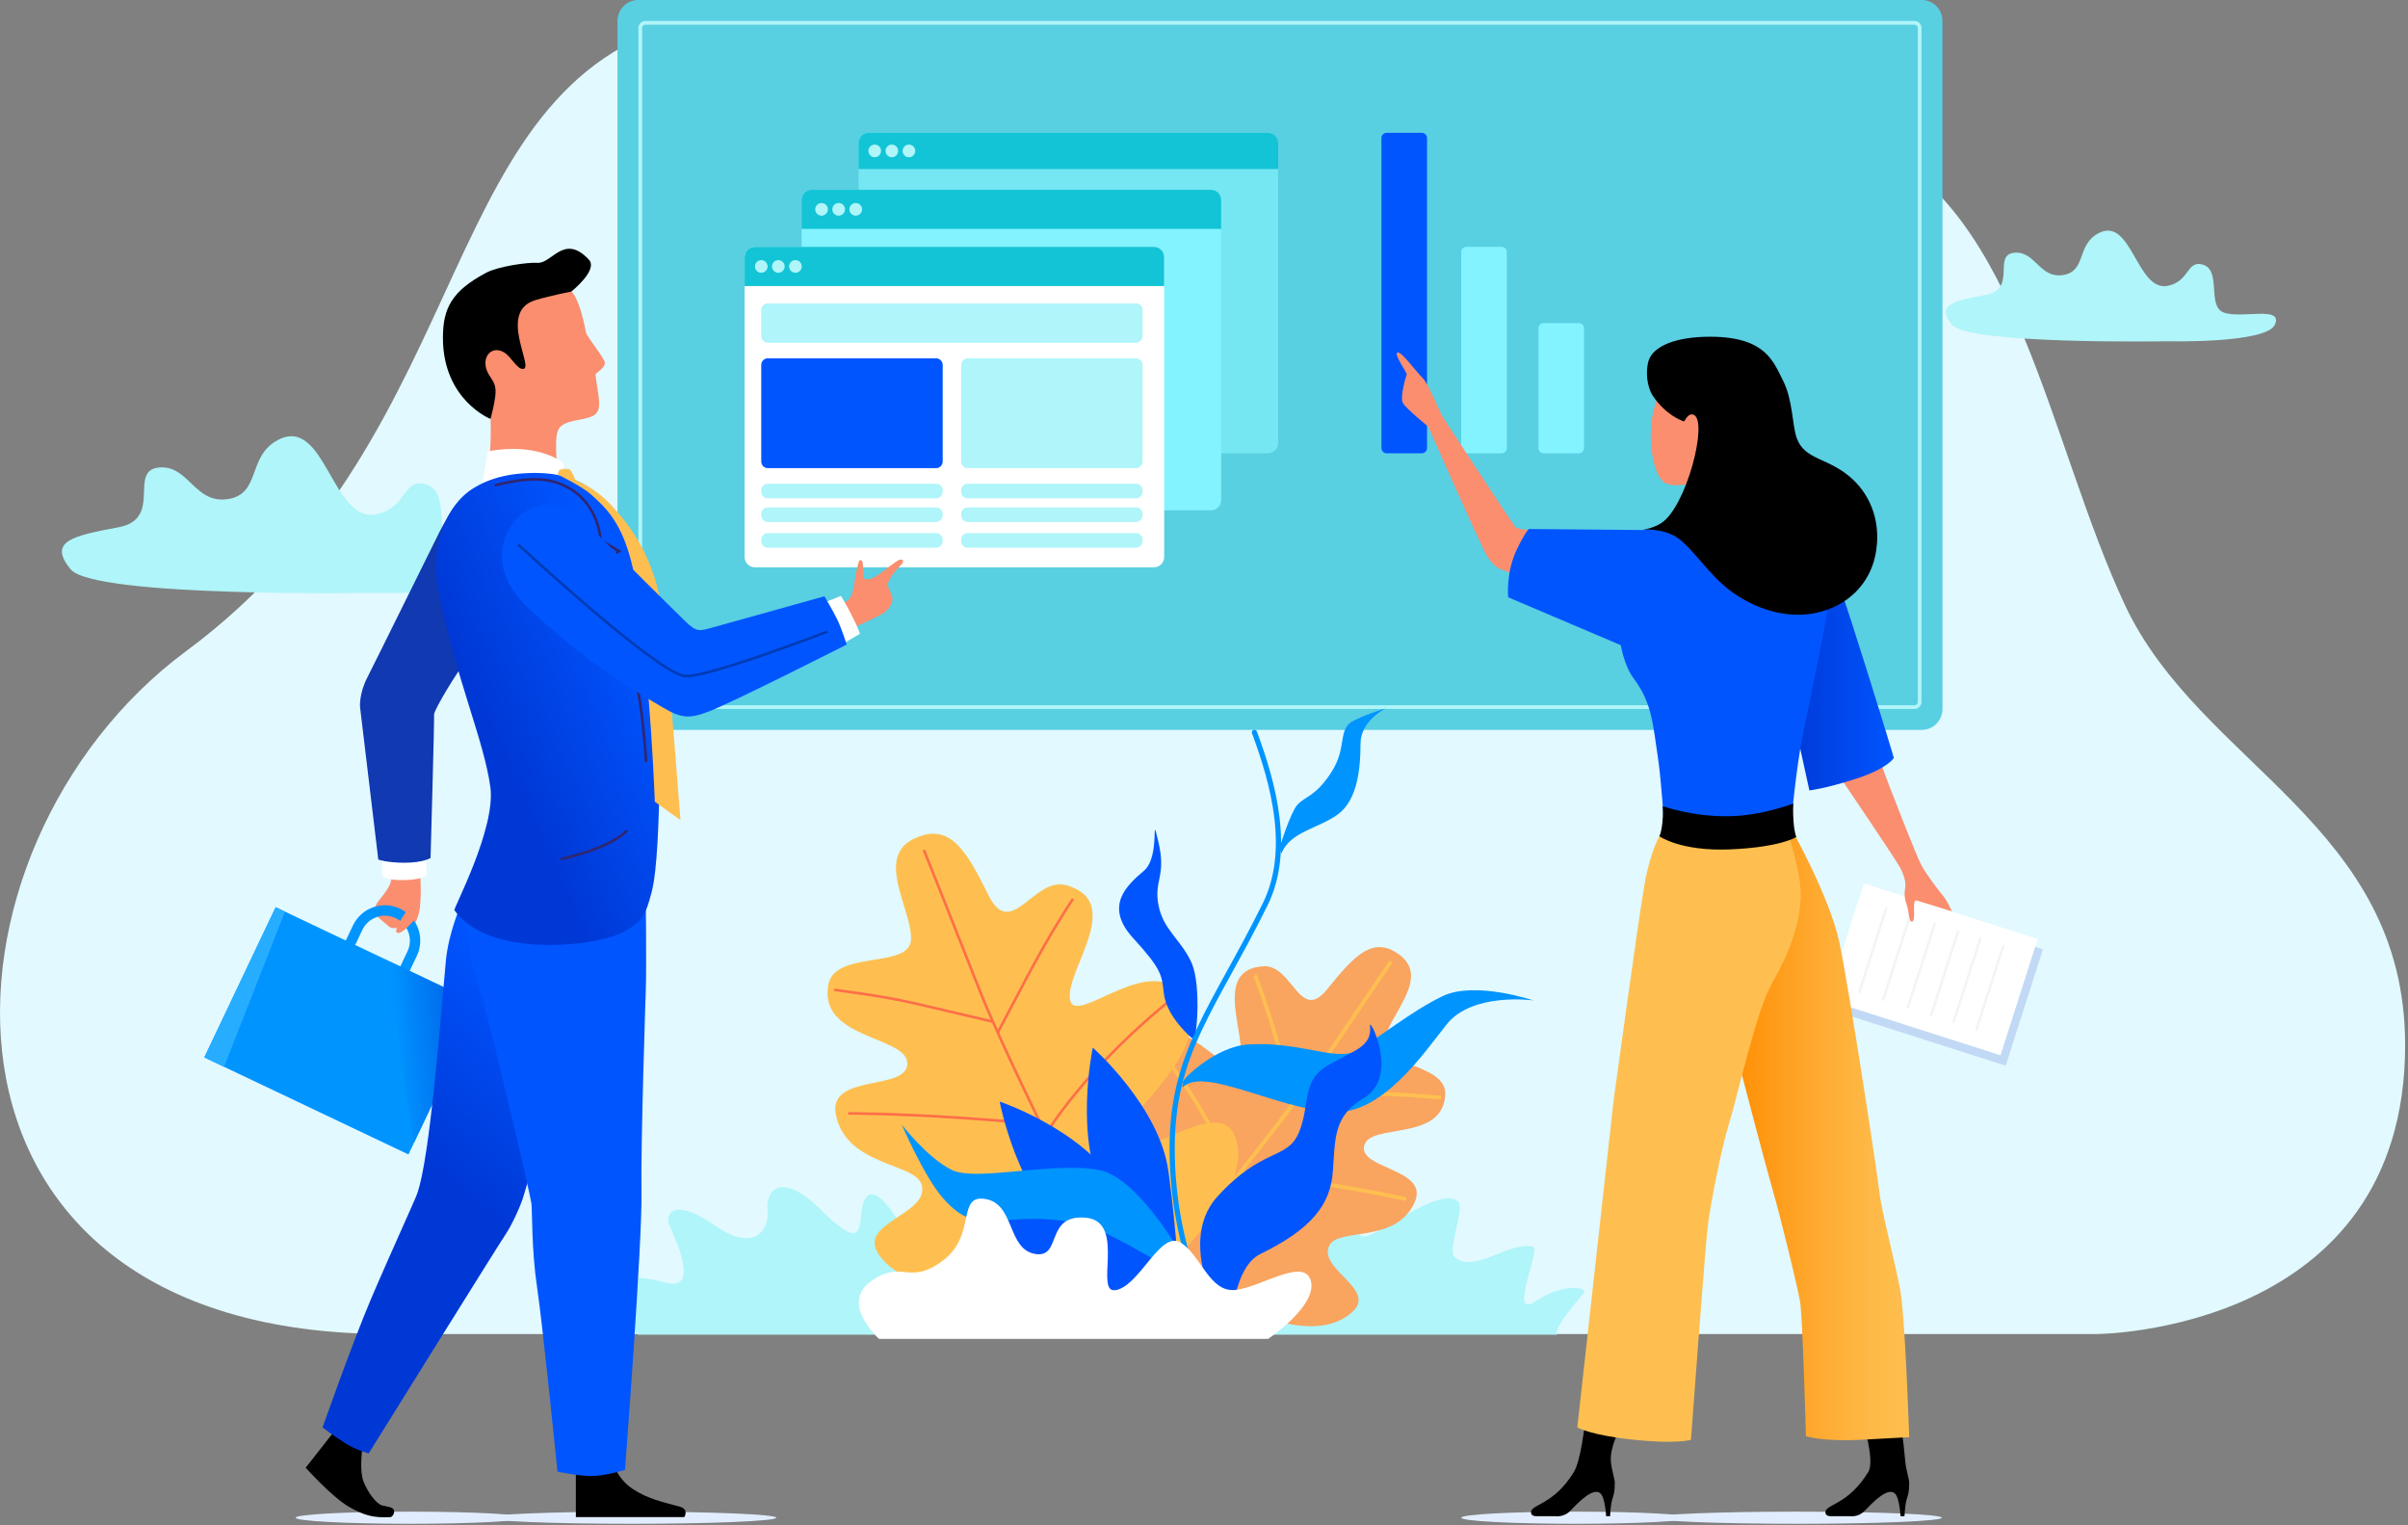 <svg xmlns="http://www.w3.org/2000/svg" width="641" height="406" viewBox="0 0 641 406" fill="none"><rect x="0" y="0" width="641" height="406" fill="#808080" stroke="none"/><g clip-path="url(#clip0)"><path d="M186.894 4.725C114.152 19.615 129.655 114.022 49.538 173.304C-20.633 225.227 -27.538 355.057 103.286 355.057C235.873 355.057 558.234 355.057 558.234 355.057C558.234 355.057 640.24 354.646 640.24 278.136C640.24 219.357 585.534 203.531 565.641 160.999C545.575 118.096 537.081 56.179 498.369 38.95C459.524 21.662 413.65 63.353 371.123 63.692C288.261 64.353 263.784 -11.015 186.894 4.725Z" fill="#E1F9FF"></path><path d="M100.238 157.784C100.238 157.784 25.064 159.126 18.799 151.519C12.534 143.912 19.721 142.57 31.565 140.332C43.409 138.094 34.125 125.342 42.179 124.447C50.233 123.552 51.688 134.179 60.637 132.837C69.586 131.495 65.671 121.427 74.061 117.064C86.584 110.552 88.408 139.382 100.238 136.886C108.292 135.186 107.286 127.468 112.991 128.81C120.838 130.656 114.519 144.807 121.474 147.044C128.429 149.281 143.643 144.359 140.51 151.519C137.378 158.679 100.238 157.784 100.238 157.784Z" fill="#AFF5F9"></path><path d="M577.117 90.83C577.117 90.83 524.007 91.778 519.581 86.404C515.155 81.03 520.232 80.081 528.6 78.501C536.968 76.92 530.408 67.911 536.099 67.278C541.789 66.646 542.817 74.154 549.139 73.205C555.462 72.257 552.695 65.144 558.623 62.061C567.47 57.46 568.759 77.828 577.117 76.065C582.807 74.864 582.096 69.411 586.127 70.359C591.671 71.663 587.207 81.661 592.12 83.241C597.033 84.822 607.782 81.344 605.569 86.402C603.356 91.46 577.117 90.83 577.117 90.83Z" fill="#AFF5F9"></path><path d="M511.544 194.263H169.907C166.852 194.263 164.375 191.786 164.375 188.731V5.532C164.375 2.477 166.852 0 169.907 0H511.545C514.6 0 517.077 2.477 517.077 5.532V188.73C517.077 191.786 514.6 194.263 511.544 194.263Z" fill="#59CFE2"></path><path d="M509.626 188.195H171.826C171.062 188.195 170.443 187.576 170.443 186.812V7.451C170.443 6.687 171.062 6.068 171.826 6.068H509.626C510.39 6.068 511.009 6.687 511.009 7.451V186.812C511.009 187.576 510.389 188.195 509.626 188.195Z" stroke="#AFF5F9" stroke-miterlimit="10"></path><path d="M337.522 120.647H231.273C229.771 120.647 228.554 119.43 228.554 117.928V38.071C228.554 36.569 229.771 35.352 231.273 35.352H337.522C339.024 35.352 340.241 36.569 340.241 38.071V117.928C340.24 119.43 339.023 120.647 337.522 120.647Z" fill="#75E7F2"></path><path d="M322.352 135.817H216.103C214.601 135.817 213.384 134.6 213.384 133.098V53.24C213.384 51.739 214.601 50.522 216.103 50.522H322.352C323.854 50.522 325.071 51.739 325.071 53.24V133.097C325.071 134.599 323.854 135.817 322.352 135.817Z" fill="#83F3FF"></path><path d="M307.182 150.986H200.933C199.431 150.986 198.214 149.769 198.214 148.267V68.41C198.214 66.908 199.431 65.691 200.933 65.691H307.182C308.684 65.691 309.901 66.908 309.901 68.41V148.267C309.901 149.769 308.684 150.986 307.182 150.986Z" fill="white"></path><path d="M309.901 76.14H198.215V68.41C198.215 66.908 199.432 65.691 200.934 65.691H307.183C308.685 65.691 309.902 66.908 309.902 68.41V76.14H309.901Z" fill="#12C4D6"></path><path d="M325.071 60.913H213.384V53.24C213.384 51.739 214.601 50.522 216.103 50.522H322.352C323.854 50.522 325.071 51.739 325.071 53.24V60.913Z" fill="#12C4D6"></path><path d="M340.24 44.985H228.554V38.071C228.554 36.569 229.771 35.352 231.273 35.352H337.522C339.024 35.352 340.241 36.569 340.241 38.071V44.985H340.24Z" fill="#12C4D6"></path><path d="M202.639 72.6C203.57 72.6 204.325 71.846 204.325 70.915C204.325 69.983 203.57 69.228 202.639 69.228C201.708 69.228 200.953 69.983 200.953 70.915C200.953 71.846 201.708 72.6 202.639 72.6Z" fill="#AFF5F9"></path><path d="M207.19 72.6C208.121 72.6 208.876 71.846 208.876 70.915C208.876 69.983 208.121 69.228 207.19 69.228C206.259 69.228 205.504 69.983 205.504 70.915C205.504 71.846 206.259 72.6 207.19 72.6Z" fill="#AFF5F9"></path><path d="M211.741 72.6C212.672 72.6 213.427 71.846 213.427 70.915C213.427 69.983 212.672 69.228 211.741 69.228C210.81 69.228 210.055 69.983 210.055 70.915C210.055 71.846 210.81 72.6 211.741 72.6Z" fill="#AFF5F9"></path><path d="M218.694 57.403C219.625 57.403 220.38 56.648 220.38 55.717C220.38 54.786 219.625 54.031 218.694 54.031C217.763 54.031 217.008 54.786 217.008 55.717C217.008 56.648 217.763 57.403 218.694 57.403Z" fill="#AFF5F9"></path><path d="M223.245 57.403C224.176 57.403 224.931 56.648 224.931 55.717C224.931 54.786 224.176 54.031 223.245 54.031C222.314 54.031 221.559 54.786 221.559 55.717C221.559 56.648 222.314 57.403 223.245 57.403Z" fill="#AFF5F9"></path><path d="M227.796 57.403C228.727 57.403 229.482 56.648 229.482 55.717C229.482 54.786 228.727 54.031 227.796 54.031C226.865 54.031 226.11 54.786 226.11 55.717C226.11 56.648 226.865 57.403 227.796 57.403Z" fill="#AFF5F9"></path><path d="M232.852 41.854C233.783 41.854 234.538 41.1 234.538 40.168C234.538 39.237 233.783 38.482 232.852 38.482C231.921 38.482 231.166 39.237 231.166 40.168C231.166 41.1 231.921 41.854 232.852 41.854Z" fill="#AFF5F9"></path><path d="M237.403 41.854C238.334 41.854 239.089 41.1 239.089 40.168C239.089 39.237 238.334 38.482 237.403 38.482C236.472 38.482 235.717 39.237 235.717 40.168C235.717 41.1 236.472 41.854 237.403 41.854Z" fill="#AFF5F9"></path><path d="M241.954 41.854C242.885 41.854 243.64 41.1 243.64 40.168C243.64 39.237 242.885 38.482 241.954 38.482C241.023 38.482 240.268 39.237 240.268 40.168C240.268 41.1 241.023 41.854 241.954 41.854Z" fill="#AFF5F9"></path><path d="M302.374 91.221H204.415C203.434 91.221 202.639 90.426 202.639 89.445V82.518C202.639 81.537 203.434 80.742 204.415 80.742H302.374C303.355 80.742 304.15 81.537 304.15 82.518V89.445C304.149 90.426 303.354 91.221 302.374 91.221Z" fill="#AFF5F9"></path><path d="M249.167 132.636H204.415C203.434 132.636 202.639 131.841 202.639 130.86V130.516C202.639 129.535 203.434 128.74 204.415 128.74H249.167C250.148 128.74 250.943 129.535 250.943 130.516V130.86C250.943 131.841 250.148 132.636 249.167 132.636Z" fill="#AFF5F9"></path><path d="M302.374 132.636H257.622C256.641 132.636 255.846 131.841 255.846 130.86V130.516C255.846 129.535 256.641 128.74 257.622 128.74H302.374C303.355 128.74 304.15 129.535 304.15 130.516V130.86C304.149 131.841 303.354 132.636 302.374 132.636Z" fill="#AFF5F9"></path><path d="M249.167 138.937H204.415C203.434 138.937 202.639 138.142 202.639 137.161V136.817C202.639 135.836 203.434 135.041 204.415 135.041H249.167C250.148 135.041 250.943 135.836 250.943 136.817V137.161C250.943 138.142 250.148 138.937 249.167 138.937Z" fill="#AFF5F9"></path><path d="M302.374 138.937H257.622C256.641 138.937 255.846 138.142 255.846 137.161V136.817C255.846 135.836 256.641 135.041 257.622 135.041H302.374C303.355 135.041 304.15 135.836 304.15 136.817V137.161C304.149 138.142 303.354 138.937 302.374 138.937Z" fill="#AFF5F9"></path><path d="M249.167 145.779H204.415C203.434 145.779 202.639 144.984 202.639 144.003V143.659C202.639 142.678 203.434 141.883 204.415 141.883H249.167C250.148 141.883 250.943 142.678 250.943 143.659V144.003C250.943 144.984 250.148 145.779 249.167 145.779Z" fill="#AFF5F9"></path><path d="M302.374 145.779H257.622C256.641 145.779 255.846 144.984 255.846 144.003V143.659C255.846 142.678 256.641 141.883 257.622 141.883H302.374C303.355 141.883 304.15 142.678 304.15 143.659V144.003C304.149 144.984 303.354 145.779 302.374 145.779Z" fill="#AFF5F9"></path><path d="M249.167 124.601H204.415C203.434 124.601 202.639 123.806 202.639 122.825V97.135C202.639 96.154 203.434 95.359 204.415 95.359H249.167C250.148 95.359 250.943 96.154 250.943 97.135V122.825C250.943 123.806 250.148 124.601 249.167 124.601Z" fill="#0055FF"></path><path d="M302.374 124.601H257.622C256.641 124.601 255.846 123.806 255.846 122.825V97.135C255.846 96.154 256.641 95.359 257.622 95.359H302.374C303.355 95.359 304.15 96.154 304.15 97.135V122.825C304.149 123.806 303.354 124.601 302.374 124.601Z" fill="#AFF5F9"></path><path d="M378.486 120.647H369.116C368.355 120.647 367.733 120.025 367.733 119.264V36.735C367.733 35.974 368.355 35.352 369.116 35.352H378.486C379.247 35.352 379.869 35.974 379.869 36.735V119.264C379.869 120.025 379.246 120.647 378.486 120.647Z" fill="#0055FF"></path><path d="M399.723 120.647H390.353C389.592 120.647 388.97 120.025 388.97 119.264V67.074C388.97 66.313 389.592 65.691 390.353 65.691H399.723C400.484 65.691 401.106 66.313 401.106 67.074V119.263C401.106 120.025 400.484 120.647 399.723 120.647Z" fill="#83F3FF"></path><path d="M420.286 120.647H410.916C410.155 120.647 409.533 120.025 409.533 119.264V87.365C409.533 86.604 410.155 85.982 410.916 85.982H420.286C421.047 85.982 421.669 86.604 421.669 87.365V119.264C421.669 120.025 421.046 120.647 420.286 120.647Z" fill="#83F3FF"></path><path d="M169.822 355.233C169.822 355.233 166.166 350.479 161.837 344.719C160.194 342.533 166.009 338.043 176.543 341.261C187.076 344.479 179.45 329.057 178.179 326.094C176.908 323.131 179.333 318.522 190.16 326.094C200.987 333.666 204.866 327.236 204.321 321.969C203.776 316.702 208.134 311.681 218.482 321.969C228.83 332.257 228.83 327.966 229.375 322.334C229.92 316.702 233.359 315.036 239.55 325.82C245.741 336.604 252.251 333.329 254.429 325.82C256.607 318.311 267.462 314.02 269.66 322.334C271.858 330.648 282.783 327.145 283.856 319.242C284.929 311.339 287.653 301.334 293.099 315.991C298.546 330.648 317.994 340.165 322.431 335.103C326.869 330.042 332.212 315.094 336.126 324.748C340.04 334.402 343.971 331.501 348.471 330.61C352.979 329.718 358.292 320.849 361.179 320.569C365.093 320.19 358.346 328.382 363.012 329.105C366.182 329.596 382.965 315.573 388.048 319.737C390.107 321.423 384.998 332.95 387.322 334.726C392.769 338.89 401.304 330.494 408.019 331.794C410.353 332.246 401.216 351.389 408.745 346.357C416.37 341.261 422.946 342.576 421.456 344.305C412.379 354.841 414.555 355.232 414.555 355.232H169.822V355.233Z" fill="#AFF5F9"></path><path d="M372.573 254.15C365.679 249.014 360.787 253.926 353.362 263.21C345.937 272.494 344.144 256.708 336.326 257.174C322.305 258.01 332.368 276.195 329.907 282.544C327.446 288.893 313.559 266.335 304.053 276.937C293.947 288.208 316.651 310.073 310.699 312.709C304.747 315.344 290.296 294.034 285.114 307.041C279.932 320.048 299.739 341.606 297.55 346.871C295.903 350.833 288.186 352.018 288.186 352.018L297.445 354.069C297.445 354.069 316.315 346.203 320.342 345.334C324.369 344.465 348.624 360.049 360.179 348.982C366.344 343.077 350.91 337.743 353.814 331.558C356.14 326.605 371.564 331.148 376.568 320.005C380.604 311.019 361.748 311.222 363.133 304.971C364.518 298.72 384.194 304.042 384.72 291.286C385.059 283.049 367.203 283.792 368.458 276.997C369.711 270.203 380.844 260.313 372.573 254.15Z" fill="#F9A45F"></path><path d="M328.632 313.922C328.632 313.922 325.871 305.533 318.841 294.062C312.645 283.952 306.876 277.107 306.876 277.107" stroke="#FEBF50" stroke-width="1.037" stroke-miterlimit="10" stroke-linecap="round" stroke-linejoin="round"></path><path d="M324.918 318.553C324.918 318.553 343.223 295.927 350.657 284.873C358.091 273.819 370.018 256.33 370.018 256.33" stroke="#FEBF50" stroke-width="1.037" stroke-miterlimit="10" stroke-linecap="round" stroke-linejoin="round"></path><path d="M334.206 259.898C334.206 259.898 337.315 267.617 340.652 279.768C342.266 285.646 344.29 293.015 344.43 293.554" stroke="#FEBF50" stroke-width="1.037" stroke-miterlimit="10" stroke-linecap="round" stroke-linejoin="round"></path><path d="M383.187 292.081C382.791 292.137 372.967 291.035 364.098 291.127C354.446 291.227 346.059 291.356 346.059 291.356" stroke="#FEBF50" stroke-width="1.037" stroke-miterlimit="10" stroke-linecap="round" stroke-linejoin="round"></path><path d="M373.889 319.05C373.402 318.942 363.777 316.81 348.819 314.518C335.627 312.497 330.152 312.01 330.152 312.01" stroke="#FEBF50" stroke-width="1.037" stroke-miterlimit="10" stroke-linecap="round" stroke-linejoin="round"></path><path d="M243.585 223.091C252.69 219 257.002 225.797 263.088 238.187C269.174 250.577 275.171 233.131 283.917 235.623C299.602 240.092 283.627 258.18 284.823 265.996C286.019 273.812 307.426 251.727 315.541 266.134C324.167 281.45 292.938 300.535 299.023 305.017C305.109 309.499 326.843 288.971 329.451 305.017C332.059 321.063 304.19 340.527 305.349 347.046C306.221 351.951 314.671 355.233 314.671 355.233H303.659C303.659 355.233 284.243 341.577 279.896 339.581C275.549 337.585 244.139 349.16 233.82 333.712C228.314 325.47 247.15 323.299 245.412 315.558C244.02 309.359 225.393 310.635 222.519 296.747C220.201 285.547 241.525 290.513 241.525 283.079C241.525 275.645 217.883 276.736 220.491 262.143C222.175 252.72 242.231 258.047 242.515 250.028C242.799 242.009 232.66 228 243.585 223.091Z" fill="#FEBF50"></path><path d="M278.386 301.884C278.386 301.884 283.623 293.067 294.473 281.829C304.036 271.924 312.295 265.613 312.295 265.613" stroke="#FD6E49" stroke-width="0.692" stroke-miterlimit="10"></path><path d="M281.433 308.068C281.433 308.068 266.364 277.821 260.713 263.423C255.062 249.024 245.934 226.203 245.934 226.203" stroke="#FD6E49" stroke-width="0.692" stroke-miterlimit="10"></path><path d="M285.635 239.242C285.635 239.242 280.172 247.211 273.337 260.149C270.031 266.407 265.886 274.253 265.592 274.828" stroke="#FD6E49" stroke-width="0.692" stroke-miterlimit="10"></path><path d="M222.026 263.422C222.461 263.585 233.874 264.803 243.905 267.135C254.821 269.673 264.297 271.925 264.297 271.925" stroke="#FD6E49" stroke-width="0.692" stroke-miterlimit="10"></path><path d="M225.793 296.332C226.373 296.332 237.819 296.332 255.351 297.491C270.814 298.513 277.142 299.336 277.142 299.336" stroke="#FD6E49" stroke-width="0.692" stroke-miterlimit="10"></path><path d="M314.908 287.817C315.009 287.076 323.643 278.52 332.238 277.991C346.395 277.12 355.703 282.664 361.213 279.584C366.724 276.504 375.372 269.308 383.979 265.145C392.586 260.982 408.133 266.257 408.133 266.257C408.133 266.257 391.995 264.001 385.089 272.643C379.12 280.112 367.915 296.911 354.549 295.972C339.626 294.923 321.094 284.2 315.177 289.093C314.536 289.624 314.684 289.464 314.908 287.817Z" fill="#0094FF"></path><path d="M290.898 278.832C290.898 278.832 285.599 303.724 294.416 319.044C303.232 334.364 314.028 343.784 314.028 343.784C314.028 343.784 313.394 329.079 311.039 311.79C308.684 294.502 290.898 278.832 290.898 278.832Z" fill="#0055FF"></path><path d="M266.098 293.18C266.098 293.18 270.835 318.184 284.889 328.905C298.943 339.625 312.541 344.139 312.541 344.139C312.541 344.139 306.271 330.823 297.415 315.789C288.559 300.754 266.098 293.18 266.098 293.18Z" fill="#0055FF"></path><path d="M255.677 315.176C255.677 315.176 269.458 336.571 286.508 341.229C303.559 345.887 317.857 344.963 317.857 344.963C317.857 344.963 307.045 334.976 293.192 324.368C279.338 313.761 255.677 315.176 255.677 315.176Z" fill="#0055FF"></path><path d="M327.473 355.231C327.473 355.231 312.081 331.724 324.018 318.531C335.955 305.338 342.551 308.793 345.692 301.569C348.833 294.344 346.32 287.825 353.231 283.703C360.142 279.581 365.325 278.796 364.696 272.984C364.424 270.466 372.73 286.56 362.968 292.302C354.958 297.014 355.429 303.031 354.801 311.777C354.173 320.523 349.304 327.012 335.483 333.765C327.689 337.574 327.473 355.231 327.473 355.231Z" fill="#0055FF"></path><path d="M319.48 342.605C319.48 342.605 304.958 313.668 292.511 311.392C280.064 309.116 259.911 314.557 253.392 311.392C246.872 308.227 240.056 299.336 240.056 299.336C240.056 299.336 245.947 313.097 251.021 318.896C261.394 330.75 266.659 320.876 288.659 326.009C295.874 327.692 319.48 342.605 319.48 342.605Z" fill="#0094FF"></path><path d="M317.282 276.293C317.282 276.293 317.964 276.78 318.24 275.074C319.023 270.233 319.182 260.365 317.041 255.905C314.146 249.873 309.561 247.359 308.355 240.774C307.149 234.19 310.527 233.224 308.355 224.056C306.183 214.888 309.079 227.916 304.495 231.777C299.911 235.637 293.879 241.187 301.6 249.632C309.321 258.077 309.26 259.551 309.804 264.35C310.526 270.744 317.282 276.293 317.282 276.293Z" fill="#0055FF"></path><path d="M340.621 225.622C340.621 225.622 343.3 216.778 345.23 214.365C347.16 211.952 350.096 212.234 354.439 205.478C358.782 198.722 355.887 193.897 360.471 191.725C365.055 189.553 368.84 188.588 368.84 188.588C368.84 188.588 362.16 191.725 362.16 197.998C362.16 204.271 361.439 212.886 356.13 216.747C350.822 220.607 343.46 221.282 341.106 227.169L340.621 225.622Z" fill="#0094FF"></path><path d="M323.589 352.577C323.589 352.577 312.122 334.273 312.023 305.951C311.933 280.164 323.033 268.488 336.744 240.774C343.822 226.469 339.068 208.749 333.92 194.916" stroke="#0094FF" stroke-width="1.383" stroke-miterlimit="10" stroke-linecap="round" stroke-linejoin="round"></path><path d="M265.286 356.345H233.985C233.985 356.345 223.492 346.977 231.849 341.009C240.206 335.041 241.834 342.335 250.952 335.538C260.07 328.741 254.534 317.798 262.349 319.124C270.164 320.45 268.103 332.412 275.484 333.727C282.865 335.042 277.98 323.104 289.051 324.098C300.122 325.092 290.832 344.988 297.268 343.33C303.704 341.672 308.932 327.423 314.296 330.729C319.66 334.036 321.94 343.993 328.778 343.33C335.616 342.667 347.339 334.377 348.967 341.009C350.595 347.641 337.57 356.345 337.57 356.345H265.286Z" fill="white"></path><path d="M109.076 405.558C125.848 405.558 139.444 404.835 139.444 403.944C139.444 403.053 125.848 402.33 109.076 402.33C92.304 402.33 78.708 403.053 78.708 403.944C78.708 404.835 92.304 405.558 109.076 405.558Z" fill="#E1EDFF"></path><path d="M168.068 405.558C189.372 405.558 206.643 404.835 206.643 403.944C206.643 403.053 189.372 402.33 168.068 402.33C146.764 402.33 129.493 403.053 129.493 403.944C129.493 404.835 146.764 405.558 168.068 405.558Z" fill="#E1EDFF"></path><path d="M419.339 405.558C436.111 405.558 449.707 404.835 449.707 403.944C449.707 403.053 436.111 402.33 419.339 402.33C402.567 402.33 388.971 403.053 388.971 403.944C388.971 404.835 402.567 405.558 419.339 405.558Z" fill="#E1EDFF"></path><path d="M478.331 405.558C499.636 405.558 516.906 404.835 516.906 403.944C516.906 403.053 499.636 402.33 478.331 402.33C457.027 402.33 439.756 403.053 439.756 403.944C439.756 404.835 457.027 405.558 478.331 405.558Z" fill="#E1EDFF"></path><path d="M543.812 252.674L497.54 237.877L487.639 268.836L533.912 283.634L543.812 252.674Z" fill="#C1D9F4"></path><path d="M542.428 249.907L496.156 235.109L486.255 266.068L532.528 280.866L542.428 249.907Z" fill="white"></path><path d="M421.836 379.243C421.836 379.243 420.811 388.735 418.955 391.777C413.538 400.652 407.545 400.306 407.545 402.496C407.545 403.568 408.813 403.533 408.813 403.533H414C414 403.533 416.244 403.911 417.915 402.183C420.294 399.722 424.085 395.811 425.998 397.45C427.298 398.564 427.543 403.533 427.543 403.533H428.595C428.595 403.533 428.747 400.598 429.114 399.297C429.59 397.608 429.853 397.309 429.849 394.629C429.847 393.571 428.992 391.184 428.8 388.875C428.454 384.734 432.2 378.123 432.2 378.123L421.836 379.243Z" fill="black"></path><path d="M495.819 378.123C495.819 378.123 499.18 388.734 497.323 391.777C491.906 400.652 485.913 400.306 485.913 402.496C485.913 403.568 487.181 403.533 487.181 403.533H492.368C492.368 403.533 494.612 403.911 496.283 402.183C498.662 399.722 502.453 395.811 504.366 397.45C505.666 398.564 505.911 403.533 505.911 403.533H506.963C506.963 403.533 507.115 400.598 507.482 399.297C507.958 397.608 508.221 397.309 508.217 394.629C508.215 393.571 507.36 391.184 507.168 388.875C506.822 384.734 505.733 376.453 505.733 376.453L495.819 378.123Z" fill="black"></path><path opacity="0.8" d="M533.273 251.748L526.127 273.992" stroke="#EEF2F5" stroke-width="0.692" stroke-miterlimit="10" stroke-linecap="round" stroke-linejoin="round"></path><path opacity="0.8" d="M527.166 249.795L520.02 272.039" stroke="#EEF2F5" stroke-width="0.692" stroke-miterlimit="10" stroke-linecap="round" stroke-linejoin="round"></path><path opacity="0.8" d="M521.232 247.898L514.086 270.142" stroke="#EEF2F5" stroke-width="0.692" stroke-miterlimit="10" stroke-linecap="round" stroke-linejoin="round"></path><path opacity="0.8" d="M515.029 245.83L507.883 268.075" stroke="#EEF2F5" stroke-width="0.692" stroke-miterlimit="10" stroke-linecap="round" stroke-linejoin="round"></path><path opacity="0.8" d="M508.429 243.805L501.283 266.049" stroke="#EEF2F5" stroke-width="0.692" stroke-miterlimit="10" stroke-linecap="round" stroke-linejoin="round"></path><path opacity="0.8" d="M502.098 241.779L494.952 264.024" stroke="#EEF2F5" stroke-width="0.692" stroke-miterlimit="10" stroke-linecap="round" stroke-linejoin="round"></path><path d="M508.215 382.505C508.215 382.505 507.178 350.348 505.795 343.087C504.412 335.826 500.781 321.995 500.263 317.154C499.744 312.313 492.31 263.559 489.659 250.939C487.008 238.318 476.145 219.301 476.145 219.301L459.809 223.195C459.809 223.195 460.153 225.179 459.119 229.847C458.085 234.515 462.919 283.096 462.919 283.096C462.919 283.096 469.662 309.029 471.909 316.809C474.157 324.589 478.479 342.396 479.17 346.372C479.862 350.348 480.726 382.246 480.726 382.246C480.726 382.246 484.974 383.73 495.335 383.197C503.195 382.792 508.215 382.505 508.215 382.505Z" fill="url(#paint0_linear)"></path><path d="M443.038 220.281C443.038 220.281 439.58 224.661 437.679 235.898C435.778 247.135 429.553 292.777 429.553 292.777L419.871 379.911C419.871 379.911 423.329 381.986 434.912 383.196C446.495 384.406 450.126 383.196 450.126 383.196C450.126 383.196 453.929 331.676 454.621 326.144C455.313 320.612 458.174 305.903 459.946 300.154C462.857 290.711 467.414 269.092 471.909 261.312C476.404 253.532 478.997 246.011 479.343 239.053C479.689 232.095 475.194 219.301 475.194 219.301L443.038 220.281Z" fill="#FEBF50"></path><path d="M490.639 208.063C490.639 208.063 504.7 228.809 505.853 230.999C507.006 233.189 507.311 235.032 507.196 235.954C507.081 236.876 506.738 238.344 507.409 240.334C508.414 243.316 508.031 245.337 508.982 245.304C510.149 245.263 508.818 239.247 510.147 239.643C514.28 240.874 519.564 242.567 519.564 242.567C519.564 242.567 518.453 239.804 516.976 238.087C515.882 236.815 512.769 232.67 511.444 230.25C510.119 227.83 502.57 208.294 501.82 206.276C501.07 204.259 500.61 202.934 500.61 202.934L490.64 207.083V208.063H490.639Z" fill="#FA8E6E"></path><path d="M504.124 201.723C504.009 200.916 491.33 160.038 490.408 158.309C489.486 156.58 480.265 159.077 480.265 159.077L475.194 180.861L481.648 210.367C481.648 210.367 485.908 209.911 494.096 207.255C502.626 204.49 504.124 201.723 504.124 201.723Z" fill="url(#paint1_linear)"></path><path d="M462.977 140.176C462.631 140.061 437.554 140.935 437.554 140.935L431.396 171.411C431.396 171.411 432.26 177.074 434.854 180.532C439.835 187.174 440 192.961 441.31 201.493C442.25 207.617 443.037 220.28 443.037 220.28C443.037 220.28 445.796 223.137 459.809 223.195C472.255 223.247 476.674 220.246 476.674 220.246C476.674 220.246 478.061 204.583 479.862 195.788C483.485 178.096 486.374 164.265 486.835 160.231C487.296 156.197 463.438 139.6 463.438 139.6" fill="#0055FF"></path><path d="M444.651 99.607C444.651 99.607 441.02 103.729 439.81 111.075C438.6 118.421 440.417 127.199 443.356 128.582C446.295 129.965 451.162 128.364 451.162 128.364L458.596 119.476V100.183L444.651 99.607Z" fill="#FA8E6E"></path><path d="M402.712 152.721L399.001 151.295C399.001 151.295 397.375 150.481 395.772 147.872C394.169 145.263 380.185 113.539 380.185 113.539C380.185 113.539 374.383 108.861 373.466 107.286C372.549 105.711 374.312 100.046 374.467 99.66C374.622 99.274 371.011 94.376 371.956 93.826C372.901 93.276 377.038 99.007 378.656 100.553C380.274 102.099 383.175 109.619 384.106 111.073C385.037 112.527 402.475 139.151 403.275 140.162C404.074 141.173 408.041 140.998 408.041 140.998C408.041 140.998 408.584 148.122 407.065 150.44C405.545 152.757 402.712 152.721 402.712 152.721Z" fill="#FA8E6E"></path><path d="M406.989 140.793L437.816 141.073C437.816 141.073 443.212 146.783 442.979 157.002C442.712 168.713 432.293 172.069 432.293 172.069L401.476 158.969C401.476 158.969 400.775 152.479 403.796 146.199C406.005 141.608 406.989 140.793 406.989 140.793Z" fill="#0055FF"></path><path d="M438.915 95.828C437.959 98.564 438.371 102.966 439.98 105.353C443.438 110.482 447.667 111.969 448.194 112.139C448.455 112.223 448.449 111.805 449.014 111.103C449.511 110.485 450.068 110.095 450.817 110.383C454.85 111.934 448.886 135.019 442.173 139.255C439.909 140.684 437.415 140.954 437.415 140.954C437.415 140.954 441.718 140.589 445.457 142.482C450.01 144.787 454.447 152.798 461.074 157.581C465.126 160.505 473.563 165.004 482.95 163.208C492.276 161.424 497.682 154.95 499.162 148.014C501.006 139.37 498.03 132.137 493.289 127.671C486.863 121.62 480.38 122.657 478.248 116.491C477.077 113.106 477.244 106.434 474.651 101.334C472.058 96.234 470.026 89.678 455.37 89.621C445.948 89.585 440.183 92.198 438.915 95.828Z" fill="black"></path><path d="M442.516 219.013C442.205 221.815 441.71 222.566 441.71 222.566C441.71 222.566 447.358 226.649 460.672 226.062C474.157 225.467 478.183 222.762 478.183 222.762C478.183 222.762 477.691 221.896 477.442 218.783C477.225 216.061 477.361 213.857 477.361 213.857C477.361 213.857 469.719 216.881 461.19 217.208C450.926 217.602 442.633 214.554 442.633 214.554C442.633 214.554 442.778 216.65 442.516 219.013Z" fill="black"></path><path d="M103.805 232.096C103.805 232.096 104.237 232.426 104.108 234.249C103.965 236.261 100.679 239.761 100.449 240.222C100.219 240.683 99.052 242.34 100.109 243.577C100.694 244.261 103.429 246.493 103.429 246.493C103.429 246.493 104.368 247.483 105.982 246.791C106.717 246.476 107.999 244.293 109.209 244.313C109.772 244.322 110.592 245.581 110.592 245.581C110.592 245.581 111.581 243.597 111.81 241.259C112.175 237.53 111.961 232.8 111.663 232.269C110.945 230.988 109.684 232.269 109.684 232.269L103.805 232.096Z" fill="#FA8E6E"></path><path d="M106.613 260.326L92.104 253.432L95.203 246.911C97.107 242.905 101.898 241.2 105.905 243.104C109.911 245.008 111.616 249.798 109.712 253.805L106.613 260.326Z" stroke="#0094FF" stroke-width="2.766" stroke-miterlimit="10"></path><path d="M108.951 241.459C108.663 241.92 104.424 247.539 105.692 248.23C106.96 248.921 109.959 245.147 110.982 244.11C112.005 243.073 108.951 241.459 108.951 241.459Z" fill="#FA8E6E"></path><path d="M88.503 381.555L81.373 390.63C81.373 390.63 88.308 398.395 92.958 401.087C96.846 403.337 99.174 403.636 100.736 403.77C102.298 403.903 104.107 403.77 104.107 403.77C104.107 403.77 104.891 403.251 104.918 402.387C104.961 401.004 103.302 401.1 101.716 400.668C100.13 400.236 97.887 397.164 96.764 394.312C95.64 391.459 96.414 385.79 96.414 385.79L88.503 381.555Z" fill="black"></path><path d="M127.721 267.279L73.381 241.457L54.384 281.434L108.724 307.257L127.721 267.279Z" fill="#0094FF"></path><path d="M102.632 255.412L127.721 267.282L110.18 304.194L102.632 255.412Z" fill="url(#paint2_linear)"></path><path d="M122.52 241.258C122.52 241.258 119.457 248.244 118.717 255.435C118.162 260.828 116.092 288.413 113.61 305.318C112.589 312.272 111.825 315.311 111.167 317.386C110.617 319.12 103.623 334.262 98.637 346.018C93.651 357.774 85.868 379.913 85.868 379.913C85.868 379.913 88.134 381.703 91.761 384.03C94.699 385.915 98.143 386.829 98.143 386.829C98.143 386.829 132.893 330.987 134.449 328.739C136.005 326.492 138.598 321.132 139.463 318.02C140.327 314.908 143.439 305.054 143.439 305.054V256.819L122.52 241.258Z" fill="url(#paint3_linear)"></path><path d="M101.716 226.735V233.074C101.716 233.074 102.292 234.36 107.652 234.239C113.024 234.118 113.588 232.728 113.588 232.728L113.242 225.928L101.716 226.735Z" fill="white"></path><path d="M153.293 391.324V403.772H182.165C182.165 403.772 183.472 401.697 180.955 401.006C176.1 399.672 172.484 398.931 168.507 396.338C164.53 393.745 163.32 389.768 163.32 389.768L153.293 391.324Z" fill="black"></path><path d="M151.392 77.015C151.392 77.015 153.91 77.499 155.995 88.555C156.166 89.464 161.003 95.506 161.019 96.542C161.043 98.088 158.442 99.255 158.506 99.755C159.29 105.84 160.557 109.33 157.791 110.713C155.025 112.096 150.009 111.593 148.625 114.359C147.242 117.125 148.625 126.807 148.625 126.807L129.608 128.363C129.608 128.363 131.467 118.638 130.2 103.93C130.081 102.552 128.484 100.831 127.793 97.373C126.979 93.304 130.862 92.1 132.245 92.1C133.628 92.1 137.043 93.872 137.043 93.872C137.043 93.872 134.358 86.844 135.741 82.695C137.124 78.546 145.859 72.866 151.392 77.015Z" fill="#FA8E6E"></path><path d="M171.907 263.502C171.907 263.502 170.524 304.534 170.754 317.673C170.985 330.812 166.374 391.207 166.374 391.207C166.374 391.207 161.994 392.59 158.306 392.821C154.618 393.052 148.394 391.668 148.394 391.668C148.394 391.668 144.508 352.942 142.993 342.799C141.478 332.656 141.709 322.744 141.478 320.439C141.247 318.134 129.261 266.96 126.725 260.044C124.189 253.129 124.189 244.6 125.342 241.257C126.495 237.915 171.906 239.366 171.906 239.366C171.906 239.366 172.108 257.27 171.907 263.502Z" fill="#0055FF"></path><path d="M152.063 77.605C152.287 77.448 159.295 71.812 156.752 69.099C150.123 62.029 146.976 70.186 143.077 69.955C140.246 69.787 132.573 70.915 129.406 72.601C120.281 77.46 117.875 82.028 117.906 90.028C117.969 106.497 130.579 111.508 130.579 111.508C130.592 111.333 131.409 108.561 131.814 105.692C132.287 102.343 131.207 101.503 130.102 99.64C127.681 95.557 130.602 91.667 134.168 93.782C136.149 94.957 137.645 98.381 139.289 98.195C142.24 97.862 132.386 82.861 142.573 79.862C146.903 78.587 152.063 77.605 152.063 77.605Z" fill="black"></path><path d="M129.838 120.121L128.455 128.362L149.662 126.806L150.123 123.348C150.124 123.349 143.612 117.58 129.838 120.121Z" fill="white"></path><path d="M229.602 149.555C229.602 149.555 229.233 148.717 228.809 149.193C228.58 149.45 228.223 150.688 227.759 153.025C227.28 155.437 227.29 158.727 225.43 159.963C224.894 160.319 224.59 160.57 222.14 161.293C221.448 161.497 225.494 163.813 225.895 164.597C226.296 165.38 227.178 167.073 227.178 167.073C227.178 167.073 233.803 164.057 235.138 163.218C236.473 162.379 237.946 160.375 237.496 158.795C237.263 157.977 236.347 156.4 236.349 155.599C236.351 154.798 237.107 153.667 237.783 152.723C238.459 151.779 240.143 150.006 240.143 150.006C240.143 150.006 241.015 148.704 239.521 148.967C238.435 149.158 233.619 153.603 231.802 154.015C231.227 154.145 230.068 154.452 229.86 153.706C229.57 152.666 229.879 150.978 229.602 149.555Z" fill="#FA8E6E"></path><path d="M223.853 158.598L218.99 160.56C218.99 160.56 221.344 165.573 222.37 167.925C223.396 170.276 223.591 171.803 223.591 171.803L228.898 168.701C228.898 168.701 228.58 167.284 226.411 163.15C224.847 160.165 223.853 158.598 223.853 158.598Z" fill="white"></path><path d="M123.223 177.163C122.762 177.163 115.431 188.931 115.546 190.198C115.661 191.466 114.613 228.345 114.613 228.345C114.613 228.345 112.779 229.615 107.651 229.616C102.925 229.617 100.701 228.773 100.701 228.773L95.837 188.123C95.837 188.123 95.56 184.637 97.75 180.372C99.94 176.107 115.212 145.093 116.987 141.588C123.038 129.639 127.36 129.639 127.36 129.639L123.223 177.163Z" fill="#1039B2"></path><path d="M116.735 157.557C115.009 149.143 116.646 139.456 122.117 133.262C125.832 129.055 131.817 126.518 139.06 126.001C147.128 125.425 154.389 126.693 160.383 132.686C166.376 138.679 176.519 147.669 175.712 200.918C175.431 219.49 174.958 231.661 173.446 237.514C171.794 243.909 170.756 245.292 166.376 247.828C163.342 249.584 155.911 251.494 146.344 251.494C125.92 251.494 121.425 242.527 120.964 242.296C120.503 242.065 132.069 220.527 130.53 209.448C128.801 196.999 121.596 181.254 116.735 157.557Z" fill="url(#paint4_linear)"></path><path d="M148.901 125.052C148.901 125.052 151.437 124.288 152.013 125.336C152.589 126.384 152.589 126.384 152.589 126.384L153.183 127.825C153.183 127.825 158.107 129.52 162.63 134.357C171.17 143.491 175.509 152.913 176.98 168.127C178.652 185.428 181.129 218.264 181.129 218.264L174.311 213.387C174.311 213.387 173.176 181.399 169.461 156.621C166.952 139.887 161.479 135.365 157.295 131.571C154.945 129.44 148.44 126.269 148.44 126.269L148.901 125.052Z" fill="#FEBF50"></path><path d="M131.683 129.143C132.202 129.25 141.497 126.114 148.3 128.473C159.575 132.383 159.864 143.749 159.864 143.749L164.785 146.688L161.247 148.961C161.247 148.961 168.656 175.697 170.409 187.181C171.479 194.194 171.997 202.875 171.997 202.875" stroke="#30266F" stroke-width="0.692" stroke-miterlimit="10"></path><path d="M152.944 136.283C149.777 133.445 141.483 133.189 137.054 138.599C132.996 143.555 130.654 152.418 140.873 162.067C156.301 176.632 169.5 184.183 176.455 188.301C181.458 191.264 183.652 191.339 188.88 189.282C196 186.481 225.381 171.553 225.381 171.553C225.381 171.553 224.09 167.38 222.858 164.85C221.626 162.32 219.458 158.707 219.458 158.707C219.458 158.707 191.751 166.443 189.874 166.956C186.146 167.975 185.536 168.367 182.362 165.299C179.709 162.837 156.111 139.12 152.944 136.283Z" fill="#0055FF"></path><path d="M73.381 241.459L75.847 242.631L59.649 283.939L54.383 281.436L73.381 241.459Z" fill="#27ADFF"></path><path d="M149.296 228.637C149.296 228.637 153.812 227.703 158.518 225.928C164.621 223.627 166.878 221.064 166.878 221.064" stroke="#30266F" stroke-width="0.692" stroke-miterlimit="10"></path><path d="M137.971 144.939C137.971 144.939 174.367 178.671 182.14 179.907C187.433 180.749 220.243 168.111 220.243 168.111" stroke="#003BB4" stroke-width="0.692" stroke-miterlimit="10"></path></g><defs><linearGradient id="paint0_linear" x1="458.974" y1="301.307" x2="508.215" y2="301.307" gradientUnits="userSpaceOnUse"><stop offset="0.011" stop-color="#FF8B00"></stop><stop offset="0.048" stop-color="#FF8E04"></stop><stop offset="0.469" stop-color="#FEA82D"></stop><stop offset="0.8" stop-color="#FEB947"></stop><stop offset="1" stop-color="#FEBF50"></stop></linearGradient><linearGradient id="paint1_linear" x1="475.194" y1="184.034" x2="504.124" y2="184.034" gradientUnits="userSpaceOnUse"><stop offset="2.0668e-05" stop-color="#0038D6"></stop><stop offset="0.995" stop-color="#0055FF"></stop></linearGradient><linearGradient id="paint2_linear" x1="137.419" y1="277.38" x2="105.419" y2="279.88" gradientUnits="userSpaceOnUse"><stop offset="2.0668e-05" stop-color="#0038D6"></stop><stop offset="0.995" stop-color="#0094FF"></stop></linearGradient><linearGradient id="paint3_linear" x1="114.23" y1="309.431" x2="149.73" y2="267.431" gradientUnits="userSpaceOnUse"><stop offset="2.0668e-05" stop-color="#0038D6"></stop><stop offset="0.995" stop-color="#0055FF"></stop></linearGradient><linearGradient id="paint4_linear" x1="131.517" y1="195.439" x2="173.517" y2="176.439" gradientUnits="userSpaceOnUse"><stop offset="2.0668e-05" stop-color="#0038D6"></stop><stop offset="0.995" stop-color="#0055FF"></stop></linearGradient><clipPath id="clip0"><rect width="640.24" height="405.558" fill="white"></rect></clipPath></defs></svg>